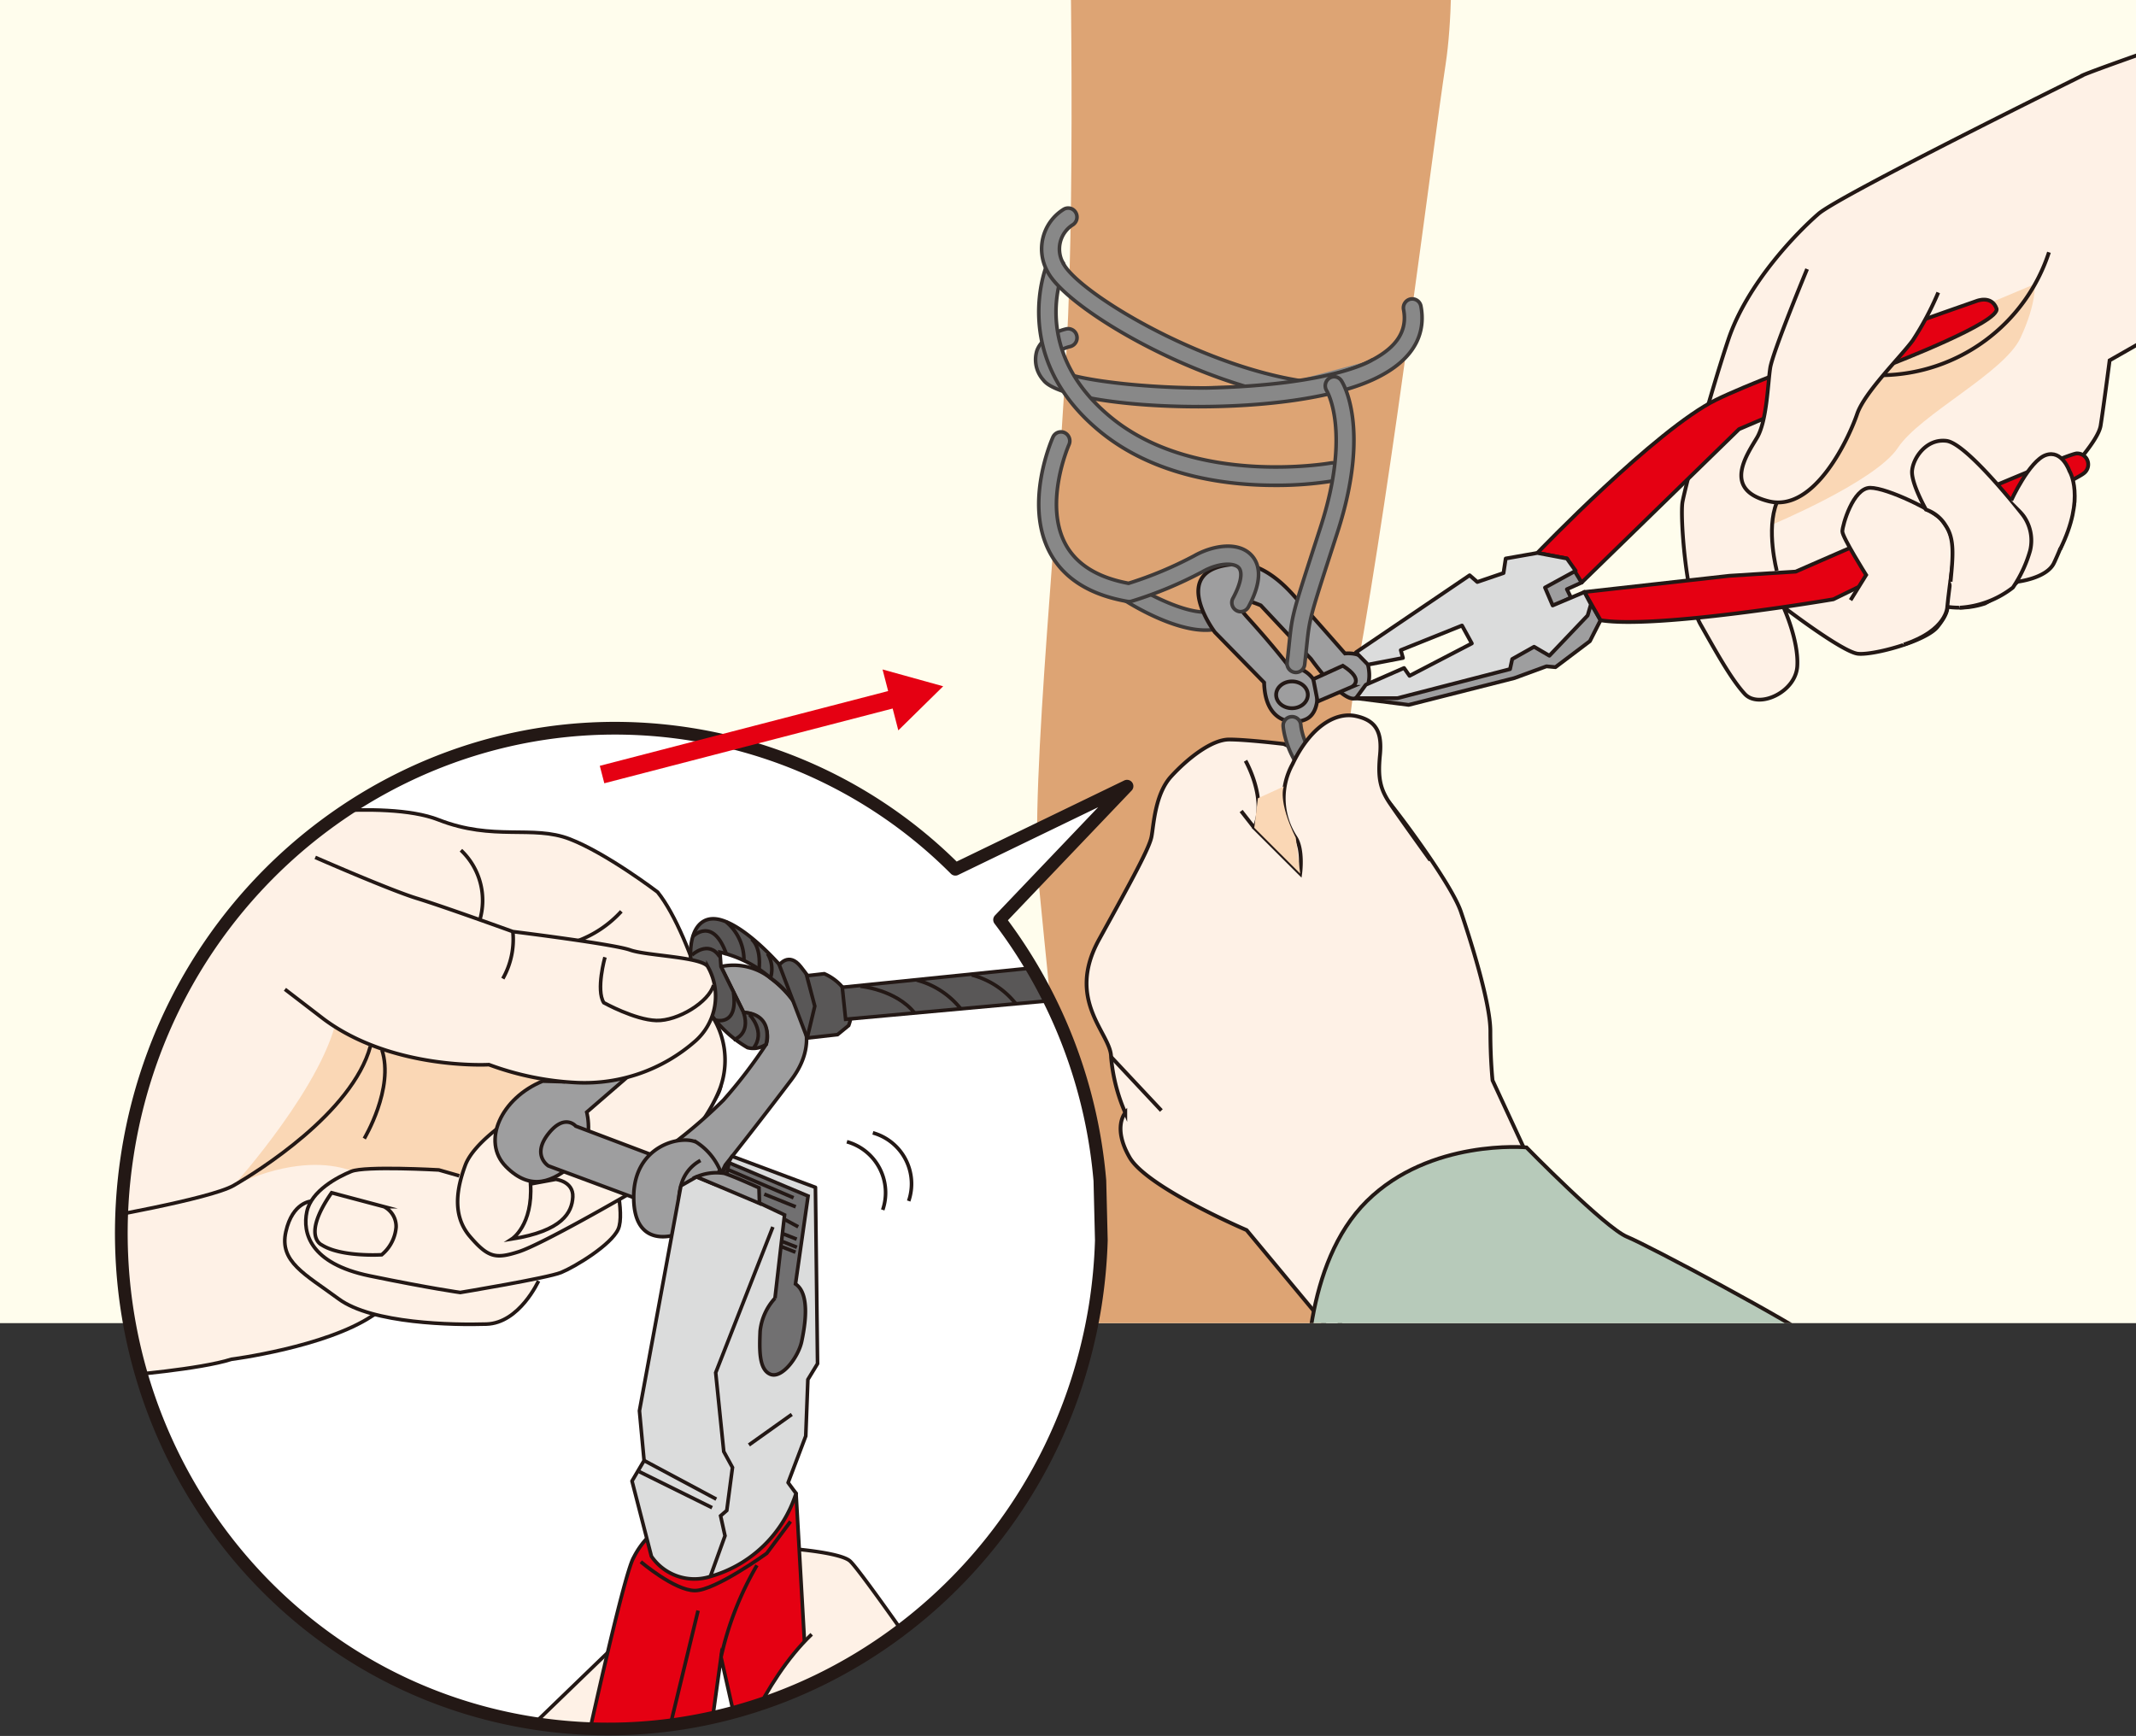 <svg xmlns="http://www.w3.org/2000/svg" xmlns:xlink="http://www.w3.org/1999/xlink" width="230" height="186.936" viewBox="0 0 230 186.936">
  <rect x="0" y="0" width="230" height="186.936" fill="#333333" stroke="none"/>
  <defs>
    <clipPath id="clip-path">
      <rect id="SVGID" width="192.4" height="142.484" transform="translate(1313.693 1005.009)" fill="none"/>
    </clipPath>
    <clipPath id="clip-path-2">
      <ellipse id="SVGID-2" data-name="SVGID" cx="52.738" cy="53.919" rx="52.738" ry="53.919" transform="translate(1289.376 1083.405)" fill="none"/>
    </clipPath>
  </defs>
  <g id="グループ_308" data-name="グループ 308" transform="translate(-1276.094 -1005.009)">
    <rect id="長方形_94" data-name="長方形 94" width="230" height="142.484" transform="translate(1276.094 1005.009)" fill="#fffded"/>
    <g id="グループ_300" data-name="グループ 300">
      <g id="グループ_299" data-name="グループ 299" clip-path="url(#clip-path)">
        <path id="パス_1537" data-name="パス 1537" d="M1391.11,987.412s.827,31.119,0,51.523-4.2,50.325-3.146,61.409,6.356,61.708,6.356,68.3h24.717s-.706-69.981,3.178-91.456,8.122-55.924,9.534-65.21,0-24.564,0-24.564Z" fill="#dda474"/>
        <path id="パス_1538" data-name="パス 1538" d="M1405.142,1048.8c-8.073,0-15.457-1.157-16.7-2.866a3.293,3.293,0,0,1-.692-3.172c.641-1.739,2.912-2.276,3.168-2.332a.954.954,0,0,1,1.127.749.973.973,0,0,1-.73,1.153h0c-.49.109-1.57.526-1.786,1.117-.146.4.157.939.437,1.322,1.545,1.664,24.424,3.983,33.879-.993" fill="#888" stroke="#3e3a39" stroke-linecap="round" stroke-linejoin="round" stroke-width="0.388"/>
        <path id="パス_1539" data-name="パス 1539" d="M1413.391,1057.271c-5.316,0-12.94-.985-18.781-5.74-10-8.139-5.791-18.029-5.747-18.128a.944.944,0,0,1,1.258-.487.982.982,0,0,1,.475,1.286c-.15.347-3.611,8.635,5.2,15.809,9.079,7.39,23.46,4.882,23.606,4.856a.957.957,0,0,1,1.1.787.972.972,0,0,1-.769,1.128A38.254,38.254,0,0,1,1413.391,1057.271Z" fill="#888" stroke="#3e3a39" stroke-linecap="round" stroke-linejoin="round" stroke-width="0.388"/>
        <path id="パス_1540" data-name="パス 1540" d="M1390.573,1033.354c1.574,3.092,14.42,10.905,25.608,12.665a.969.969,0,0,1,.794,1.109.957.957,0,0,1-.938.824.9.9,0,0,1-.146-.012c-11.6-1.824-25.037-9.822-27.005-13.689" fill="#888" stroke="#3e3a39" stroke-linecap="round" stroke-linejoin="round" stroke-width="0.388"/>
        <path id="パス_1541" data-name="パス 1541" d="M1500.163,1013.225s-25.953,12.816-28.248,14.8-7.68,7.491-9.711,13.538-4.678,15.974-4.943,17.509.353,10.379,1.942,13.177,3.266,5.866,4.767,7.491,5.473-.181,5.65-2.978-1.5-6.408-1.5-6.408,6.356,4.873,8.033,5.054,7.327-1.354,8.563-2.888,1.059-2.166,1.059-2.166a8.793,8.793,0,0,0,4.061-.362,23.95,23.95,0,0,0,3.531-2.346s3.09-.361,3.884-1.986a29.768,29.768,0,0,0,2.207-6.5,9.321,9.321,0,0,0-.529-3.43s3.089-3.249,3.354-4.873.971-7.04.971-7.04l6.8-3.881v-30.325S1500.031,1013.09,1500.163,1013.225Z" fill="#fef1e6" stroke="#231815" stroke-miterlimit="10" stroke-width="0.409"/>
        <path id="パス_1542" data-name="パス 1542" d="M1466.916,1061.5s11.15-4.652,13.533-8.263,11.446-8.062,13.211-11.853,1.524-5.776,1.524-5.776l-19.65,8.243S1466.42,1056.525,1466.916,1061.5Z" fill="#fad7b5" style="mix-blend-mode: multiply;isolation: isolate"/>
        <path id="パス_1543" data-name="パス 1543" d="M1405.142,1048.8c6.853,0,14.2-.835,18.709-2.875,5.141-2.327,5.69-5.6,5.245-7.942a.956.956,0,0,0-1.115-.769.971.971,0,0,0-.752,1.14c.424,2.227-.685,4-3.389,5.424,0,0-4.139,2.716-17.976,3.01" fill="#888" stroke="#3e3a39" stroke-linecap="round" stroke-linejoin="round" stroke-width="0.388"/>
        <path id="パス_1544" data-name="パス 1544" d="M1388.886,1034.251a5.018,5.018,0,0,1,1.723-6.689.937.937,0,0,1,1.309.313.987.987,0,0,1-.3,1.337,3.086,3.086,0,0,0-1.042,4.142" fill="#888" stroke="#3e3a39" stroke-linecap="round" stroke-linejoin="round" stroke-width="0.388"/>
        <path id="パス_1545" data-name="パス 1545" d="M1405.9,1072.867c-3.593,0-8.147-2.85-8.726-3.222a.986.986,0,0,1-.3-1.341.941.941,0,0,1,1.311-.306c1.618,1.038,6.339,3.558,8.742,2.785a.946.946,0,0,1,1.193.634.977.977,0,0,1-.62,1.22A5.22,5.22,0,0,1,1405.9,1072.867Z" fill="#888" stroke="#3e3a39" stroke-linecap="round" stroke-linejoin="round" stroke-width="0.388"/>
        <path id="パス_1546" data-name="パス 1546" d="M1412.211,1078.508l-5.3-5.415s-5.3-6.979,2.354-7.34c0,0,2.589-.6,6.12,3.369s5.532,6.258,5.532,6.258,2.119-.241,2.472,1.2.118,3.008-1.295,3.61-4.825-4.212-4.825-4.212l-5.415-5.776s-4.355-1.925-1.412,1.324,4.473,5.295,4.473,5.295a3.152,3.152,0,0,1,2.589,1.323c.706,1.324.589,3.49-.588,4.212S1412.328,1083.2,1412.211,1078.508Z" fill="#9e9e9f" stroke="#231815" stroke-miterlimit="10" stroke-width="0.409"/>
        <ellipse id="楕円形_141" data-name="楕円形 141" cx="1.707" cy="1.444" rx="1.707" ry="1.444" transform="translate(1413.505 1078.388)" fill="none" stroke="#231815" stroke-miterlimit="10" stroke-width="0.409"/>
        <path id="パス_1547" data-name="パス 1547" d="M1409.686,1070.877a.918.918,0,0,1-.46-.123.983.983,0,0,1-.371-1.321c.859-1.582,1.086-2.819.607-3.307-.534-.545-2.217-.5-3.871.444a43.1,43.1,0,0,1-7.648,3.184.924.924,0,0,1-.427.026c-4.114-.71-6.949-2.517-8.428-5.369-2.723-5.254.255-12.039.383-12.326a.943.943,0,0,1,1.259-.48.982.982,0,0,1,.47,1.288c-.027.061-2.715,6.214-.428,10.614,1.163,2.239,3.465,3.69,6.843,4.317a41.217,41.217,0,0,0,7.051-2.953c1.936-1.1,4.682-1.608,6.14-.121.812.829,1.421,2.477-.288,5.626A.947.947,0,0,1,1409.686,1070.877Z" fill="#888" stroke="#3e3a39" stroke-linecap="round" stroke-linejoin="round" stroke-width="0.388"/>
        <path id="パス_1548" data-name="パス 1548" d="M1420.685,1076.7l-3.178,1.444.471,2.407,3.649-1.564S1423.157,1078.268,1420.685,1076.7Z" fill="#9e9e9f" stroke="#231815" stroke-miterlimit="10" stroke-width="0.409"/>
        <path id="パス_1549" data-name="パス 1549" d="M1422.1,1080.193l5.679.722,11.388-2.888,3.443-1.264.971.09,3.708-2.8,1.148-2.256-1.736-3.039-3.737,5.385-2.3-.722-3.443,2.256Z" fill="#9e9e9f" stroke="#231815" stroke-linecap="round" stroke-linejoin="round" stroke-width="0.409"/>
        <path id="パス_1550" data-name="パス 1550" d="M1445.255,1069.363l-.441-.9,1.589-.722-.647-1.264-4.384.09-1.942,1.083,1.589,3.791Z" fill="#9e9e9f" stroke="#231815" stroke-linecap="round" stroke-linejoin="round" stroke-width="0.409"/>
        <path id="パス_1551" data-name="パス 1551" d="M1446.7,1068.761l15.6-1.745,7.15-.451s29.22-12.816,30.279-12.726a1.188,1.188,0,0,1,.706,2.166c-1.059.9-26.924,13.538-26.924,13.538s-19.068,3.249-25.071,2.257Z" fill="#e50012" stroke="#231815" stroke-linecap="round" stroke-linejoin="round" stroke-width="0.409"/>
        <path id="パス_1552" data-name="パス 1552" d="M1441.636,1064.549s12.8-13.327,19.244-16.486,28.072-10.65,28.072-10.65,1.589-.632,2.119.812-11.476,6.047-11.476,6.047l-16.243,6.95-16.949,16.516-1.589-2.587Z" fill="#e50012" stroke="#231815" stroke-linecap="round" stroke-linejoin="round" stroke-width="0.409"/>
        <path id="パス_1553" data-name="パス 1553" d="M1478.83,1045.415a19.194,19.194,0,0,0,17.891-13.237" fill="none" stroke="#231815" stroke-miterlimit="10" stroke-width="0.409"/>
        <path id="パス_1554" data-name="パス 1554" d="M1419.626,1148.666l-9.3-11.192s-10.711-4.573-12.594-7.822-.471-4.813-.471-4.813a18.966,18.966,0,0,1-1.53-6.017c0-2.527-4.943-6.017-1.294-12.636s5.414-9.868,5.649-11.071.353-4.573,2.119-6.5,4.355-3.971,6.238-3.971,5.885.481,5.885.481,9.769,4.332,11.417,6.378,6.709,8.905,7.651,11.673,3.178,9.747,3.178,12.876.235,5.3.235,5.3l5.3,11.432S1426.57,1136.752,1419.626,1148.666Z" fill="#fef1e6" stroke="#231815" stroke-miterlimit="10" stroke-width="0.409"/>
        <path id="パス_1555" data-name="パス 1555" d="M1415.637,1077.423a.873.873,0,0,1-.114-.007.967.967,0,0,1-.832-1.079c.09-.769.154-1.392.21-1.924.337-3.219.337-3.219,2.866-11.032l.544-1.68c3.3-10.22.666-14.574.639-14.616a.99.99,0,0,1,.272-1.343.932.932,0,0,1,1.309.262c.133.2,3.222,5.061-.414,16.308l-.544,1.68c-2.465,7.616-2.465,7.616-2.781,10.628-.057.538-.122,1.168-.212,1.946A.958.958,0,0,1,1415.637,1077.423Z" fill="#888" stroke="#3e3a39" stroke-linecap="round" stroke-linejoin="round" stroke-width="0.388"/>
        <line id="線_169" data-name="線 169" x2="1.412" y2="1.805" transform="translate(1409.739 1092.347)" fill="none" stroke="#231815" stroke-miterlimit="10" stroke-width="0.409"/>
        <line id="線_170" data-name="線 170" x2="5.414" y2="5.776" transform="translate(1395.732 1118.822)" fill="none" stroke="#231815" stroke-miterlimit="10" stroke-width="0.409"/>
        <path id="パス_1556" data-name="パス 1556" d="M1467.413,1066.475s-1.177-4.453,0-7.341" fill="none" stroke="#231815" stroke-miterlimit="10" stroke-width="0.409"/>
        <path id="パス_1557" data-name="パス 1557" d="M1528.736,1177.186l-14.831-6.017-10.358,2.647-4-.962-2.824-5.777-11.064-4.572s-10.594-10.59-13.418-12.756-18.6-10.59-20.951-11.553-10.829-9.627-10.829-9.627-10.358-.963-17.184,5.776-6.592,19.254-6.592,22.624,1.883,8.905,1.883,8.905l-1.412,13.959,14.36,10.59s5.414.722,7.3,3.369S1460,1212.325,1460,1212.325" fill="#b7caba" stroke="#231815" stroke-miterlimit="10" stroke-width="0.409"/>
        <path id="パス_1558" data-name="パス 1558" d="M1452.2,1201.975c.706-.962,12.241-21.179,13.889-23.1s8.239-6.5,10.122-7.7,8.239-1.926,14.83,1.685" fill="none" stroke="#231815" stroke-miterlimit="10" stroke-width="0.409"/>
        <path id="パス_1559" data-name="パス 1559" d="M1473.149,1196.681s8.71-17.088,21.892-22.865" fill="none" stroke="#231815" stroke-miterlimit="10" stroke-width="0.409"/>
        <path id="パス_1560" data-name="パス 1560" d="M1507.9,1041.2l7.18,3.369a74.621,74.621,0,0,1,14.595,1.083c6.238,1.324,38.489,10.831,41.078,11.192s18.009,0,18.009,0v-53.671s-52.26-5.656-79.8,3.851c0,0-1.648-.482-.824,2.286S1509.315,1037.593,1507.9,1041.2Z" fill="#b7caba" stroke="#231815" stroke-miterlimit="10" stroke-width="0.409"/>
        <path id="パス_1561" data-name="パス 1561" d="M1559.152,1029.318a180.965,180.965,0,0,0,20.429,45.234" fill="none" stroke="#231815" stroke-miterlimit="10" stroke-width="0.409"/>
        <path id="パス_1562" data-name="パス 1562" d="M1530.03,1016.534s3.178,12.275-3.178,17.209" fill="none" stroke="#231815" stroke-miterlimit="10" stroke-width="0.409"/>
        <path id="パス_1563" data-name="パス 1563" d="M1422.095,1091.944a.916.916,0,0,1-.306-.052c-7.008-2.436-7.507-8.426-7.525-8.68a.951.951,0,1,1,1.9-.142c.019.219.477,4.978,6.241,6.982a.977.977,0,0,1,.594,1.233A.953.953,0,0,1,1422.095,1091.944Z" fill="#888" stroke="#3e3a39" stroke-linecap="round" stroke-linejoin="round" stroke-width="0.388"/>
        <path id="パス_1564" data-name="パス 1564" d="M1410.21,1086.932s2.354,4.092.941,7.22l4.944,4.934s.353-2.527-.471-3.851a7.63,7.63,0,0,1-.353-7.942c1.883-3.971,4.59-5.656,6.826-5.174s2.825,1.8,2.59,4.211,0,3.611,1.059,5.175,4.355,6.137,4.355,6.137" fill="#fef1e6" stroke="#231815" stroke-miterlimit="10" stroke-width="0.409"/>
        <path id="パス_1565" data-name="パス 1565" d="M1422.1,1075.259l12.241-8.3.824.722,2.825-.963.235-1.564,3.413-.6,3.178.6.942,1.324-3.3,1.805.824,1.925,3.413-1.444.706,1.324-.353,1.2-4.12,4.332-1.648-.963-2.354,1.324-.235,1.083-12.123,3.129H1422.1l1.059-1.444,4.12-1.805.589.842,6.709-3.49-1.059-1.925-6.591,2.647.235.842-3.766.722Z" fill="#dbdcdc" stroke="#231815" stroke-linecap="round" stroke-linejoin="round" stroke-width="0.409"/>
        <path id="パス_1566" data-name="パス 1566" d="M1470.679,1033.983s-3.708,8.935-3.972,10.65-.354,5.686-1.413,7.491-3.8,5.6,1.236,6.86,8.739-7.04,9.534-9.387,4.679-6.137,6-7.942a32.418,32.418,0,0,0,2.736-5.145" fill="#fef1e6" stroke="#231815" stroke-miterlimit="10" stroke-width="0.409"/>
        <path id="パス_1567" data-name="パス 1567" d="M1475.358,1069.633l1.677-2.707s-2.56-4.062-2.56-4.693,1.148-4.694,3-4.694,6.974,2.528,7.68,3.43,1.589,1.986,1.148,5.145-.53,4.242-.53,4.242,0,2.527-4.678,4.061" fill="#fef1e6" stroke="#231815" stroke-miterlimit="10" stroke-width="0.409"/>
        <path id="パス_1568" data-name="パス 1568" d="M1487.1,1070.446a10.316,10.316,0,0,0,5.738-2.166,13.806,13.806,0,0,0,1.854-3.971,4.585,4.585,0,0,0-.883-3.972s-5.914-7.581-8.121-7.852-3.619,1.9-3.708,3.249,1.5,4.152,1.5,4.152a3.974,3.974,0,0,1,2.119,1.715c.971,1.444.794,3.249.529,6.047" fill="#fef1e6" stroke="#231815" stroke-miterlimit="10" stroke-width="0.409"/>
        <path id="パス_1569" data-name="パス 1569" d="M1492.66,1058.893s1.942-4.242,3.708-4.873,2.56,1.714,2.56,1.714,1.794,2.8-1,8.424" fill="#fef1e6" stroke="#231815" stroke-miterlimit="10" stroke-width="0.409"/>
        <path id="パス_1570" data-name="パス 1570" d="M1415.624,1095.235c-2-4.091-1.291-5.535-1.291-5.535l-2.791,1.272-.391,3.18,4.944,4.934Z" fill="#fad7b5" style="mix-blend-mode: multiply;isolation: isolate"/>
      </g>
    </g>
    <path id="パス_1571" data-name="パス 1571" d="M1394.671,1138.883l-.12-6.424a54.045,54.045,0,0,0-10.643-28.164l13.805-14.308-18.533,8.839a51.643,51.643,0,0,0-28.448-14.71c-28.743-4.713-55.982,15.284-60.84,44.663s14.506,57.016,43.249,61.729,55.982-15.284,60.84-44.663A55.683,55.683,0,0,0,1394.671,1138.883Z" fill="#fff"/>
    <g id="グループ_303" data-name="グループ 303">
      <g id="グループ_302" data-name="グループ 302" clip-path="url(#clip-path-2)">
        <path id="パス_1572" data-name="パス 1572" d="M1289.306,1153.15s8.313-.679,11.695-1.763c0,0,10.07-1.292,15.16-4.663s30.9-17.446,30.9-17.446,6.012-4.517,6.615-7.189-2.944-16.249-6.775-21.017c0,0-5.452-4.159-9.46-5.71s-8.188.256-14.132-2.072-19.127-.1-19.127-.1l-29.1,22.557,1.11,37.115S1285.216,1153.417,1289.306,1153.15Z" fill="#fef1e6" stroke="#231815" stroke-miterlimit="10" stroke-width="0.388"/>
        <path id="パス_1573" data-name="パス 1573" d="M1361.238,1171.781s5.339.392,6.391,1.337,8.119,11.128,8.119,11.128-7.531,6.241-11.511,7.9a40.574,40.574,0,0,1-5.405,1.984Z" fill="#fef1e6" stroke="#231815" stroke-miterlimit="10" stroke-width="0.388"/>
        <path id="パス_1574" data-name="パス 1574" d="M1331.336,1192.827l10.157-9.815.845,14.568S1333.3,1201.354,1331.336,1192.827Z" fill="#fef1e6" stroke="#231815" stroke-miterlimit="10" stroke-width="0.388"/>
        <path id="パス_1575" data-name="パス 1575" d="M1338.841,1194.827s4.38-20.248,5.486-22.1a8.944,8.944,0,0,1,1.507-2.142s9.97-11.484,15.977-4.758l1.441,25.373-7.236,2.391-2.284-10.124-1.572,11.361A16.917,16.917,0,0,1,1338.841,1194.827Z" fill="#e50012" stroke="#231815" stroke-miterlimit="10" stroke-width="0.388"/>
        <path id="パス_1576" data-name="パス 1576" d="M1357.6,1173.571a34.288,34.288,0,0,0-3.871,9.9" fill="none" stroke="#231815" stroke-miterlimit="10" stroke-width="0.388"/>
        <path id="パス_1577" data-name="パス 1577" d="M1301.261,1132.665s10.047-11.19,11.193-18.567,25.949-.189,25.949-.189l3.215,6.811-10.258,6.328-3.423,6.319-11.63-.957S1311.684,1127.841,1301.261,1132.665Z" fill="#fad7b5" style="mix-blend-mode: multiply;isolation: isolate"/>
        <line id="線_171" data-name="線 171" x1="3.526" y2="14.565" transform="translate(1347.734 1178.447)" fill="#fef1e6" stroke="#231815" stroke-miterlimit="10" stroke-width="0.388"/>
        <path id="パス_1578" data-name="パス 1578" d="M1345.092,1173.193s3.645,3.1,5.83,3.1,7.735-4.012,7.735-4.012l2.561-3.432" fill="none" stroke="#231815" stroke-miterlimit="10" stroke-width="0.388"/>
        <path id="パス_1579" data-name="パス 1579" d="M1363.494,1181c-5.379,5.126-8.4,13.879-8.4,13.879s6.731.174,16.412-7.321" fill="#fef1e6" stroke="#231815" stroke-miterlimit="10" stroke-width="0.388"/>
        <path id="パス_1580" data-name="パス 1580" d="M1285.8,1136.36s12.911-2.219,15.462-3.695,12.744-7.8,14.715-14.985" fill="none" stroke="#231815" stroke-miterlimit="10" stroke-width="0.388"/>
        <path id="パス_1581" data-name="パス 1581" d="M1315.317,1127.617s3.253-5.409,1.9-9.557" fill="none" stroke="#231815" stroke-miterlimit="10" stroke-width="0.388"/>
        <path id="パス_1582" data-name="パス 1582" d="M1325.727,1096.566a7.443,7.443,0,0,1,2,7.619" fill="#fef1e6" stroke="#231815" stroke-miterlimit="10" stroke-width="0.388"/>
        <path id="パス_1583" data-name="パス 1583" d="M1338.177,1106.372a12.046,12.046,0,0,0,4.821-3.223" fill="#fef1e6" stroke="#231815" stroke-miterlimit="10" stroke-width="0.388"/>
        <path id="パス_1584" data-name="パス 1584" d="M1334.08,1142.952s-2.05,4.533-5.6,4.644-12.295-.035-15.926-2.715-6.4-3.989-5.681-7.224,2.77-3.3,2.77-3.3" fill="#fef1e6" stroke="#231815" stroke-miterlimit="10" stroke-width="0.388"/>
        <path id="パス_1585" data-name="パス 1585" d="M1325.545,1131.627l-2.2-.63s-7.937-.45-9.421.155-4.309,2.09-4.788,4.339.3,5.577,6.763,6.912,9.753,1.79,9.753,1.79,9.379-1.55,10.863-2.155,5.376-2.961,6.145-4.661-.614-6.825-.614-6.825" fill="#fef1e6" stroke="#231815" stroke-miterlimit="10" stroke-width="0.388"/>
        <path id="パス_1586" data-name="パス 1586" d="M1330.965,1125.591s-3.886,2.5-4.771,4.9-1.479,5.353.5,7.666,2.8,2.426,5.24,1.652,11.433-5.944,12.909-6.828,7.058-6.087,8.827-10.89a8.8,8.8,0,0,0-1.483-8.473l-16.1,9.72Z" fill="#fef1e6" stroke="#231815" stroke-miterlimit="10" stroke-width="0.388"/>
        <path id="パス_1587" data-name="パス 1587" d="M1311.8,1133.453l5.646,1.5a2.394,2.394,0,0,1,1.3,2.194,4.306,4.306,0,0,1-1.551,2.982s-4.363.276-6.451-1.056C1310.742,1139.072,1308.529,1138.164,1311.8,1133.453Z" fill="#fef1e6" stroke="#231815" stroke-miterlimit="10" stroke-width="0.388"/>
        <path id="パス_1588" data-name="パス 1588" d="M1331.213,1138.433s2.278-1.468,2.008-5.929l2.717-.5s1.919.219,1.833,1.9S1336.651,1137.564,1331.213,1138.433Z" fill="#fef1e6" stroke="#231815" stroke-miterlimit="10" stroke-width="0.388"/>
        <path id="パス_1589" data-name="パス 1589" d="M1339.274,1124.773s.923,3.463-1.339,5.489-4.689,3.079-7.365.37-.494-7.387,3.959-9.2l2.325.067,2.675-1.9,4.938.683Z" fill="#9e9e9f" stroke="#231815" stroke-miterlimit="10" stroke-width="0.388"/>
        <path id="パス_1590" data-name="パス 1590" d="M1353.723,1109.1a6.417,6.417,0,0,1,5.336,1.229c2.655,2.012,5.92,6.1,2.24,10.964s-7.1,9.16-7.1,9.16l-1.029,2.127-6.109-3.3a54.86,54.86,0,0,0,6.93-5.8,53.028,53.028,0,0,0,4.6-6.009,2.589,2.589,0,0,0-2.424-3.416Z" fill="#9e9e9f" stroke="#231815" stroke-miterlimit="10" stroke-width="0.388"/>
        <path id="パス_1591" data-name="パス 1591" d="M1335.144,1130.559s-1.81-1.131-.034-3.421,2.979-.861,2.979-.861l8.359,3.16a12.5,12.5,0,0,0-2.118,4.535Z" fill="#9e9e9f" stroke="#231815" stroke-miterlimit="10" stroke-width="0.388"/>
        <path id="パス_1592" data-name="パス 1592" d="M1348.888,1137.95s-4.526,1.678-4.558-3.978,5.192-6.8,6.789-5.938a6.737,6.737,0,0,1,2.478,2.925l-1.139,3.039Z" fill="#9e9e9f" stroke="#231815" stroke-miterlimit="10" stroke-width="0.388"/>
        <path id="パス_1593" data-name="パス 1593" d="M1351.519,1129.977a4.229,4.229,0,0,0-2.105,2.719,5.813,5.813,0,0,0,.03,3.281" fill="none" stroke="#231815" stroke-miterlimit="10" stroke-width="0.388"/>
        <path id="パス_1594" data-name="パス 1594" d="M1354.92,1129.522l8.979,3.35.226,18.987-1.041,1.708-.228,6.083-1.9,5.017.854,1.161a13.571,13.571,0,0,1-9.226,8.947,5.613,5.613,0,0,1-6.349-2.176l-2.087-8.1,1.3-2.205-.5-5.362,4.466-24.231,1.679-.96,2.074.843Z" fill="#dbdcdc" stroke="#231815" stroke-linecap="round" stroke-linejoin="round" stroke-width="0.388"/>
        <path id="パス_1595" data-name="パス 1595" d="M1351.566,1131.582l9.007,4.257-1.03,8.971a6.178,6.178,0,0,0-1.6,3.541c-.078,1.958-.15,4.125,1.095,4.645s3.018-1.84,3.378-3.528.939-5.127-.664-6.194l1.356-9.469-8.507-3.575-.48,2.249Z" fill="#717071" stroke="#231815" stroke-miterlimit="10" stroke-width="0.388"/>
        <path id="パス_1596" data-name="パス 1596" d="M1351.093,1131.736a5.46,5.46,0,0,1,2.994-.373c1.173.382,3.735,1.559,3.735,1.559l.05,1.675Z" fill="#9e9e9f" stroke="#231815" stroke-miterlimit="10" stroke-width="0.388"/>
        <path id="パス_1597" data-name="パス 1597" d="M1359.314,1137.135l-6.156,15.695.869,8.492.939,1.716-.613,4.628-.666.579.474,2.15-1.577,4.379" fill="none" stroke="#231815" stroke-miterlimit="10" stroke-width="0.388"/>
        <line id="線_172" data-name="線 172" x2="7.834" y2="3.875" transform="translate(1344.939 1163.492)" fill="#fef1e6" stroke="#231815" stroke-miterlimit="10" stroke-width="0.388"/>
        <line id="線_173" data-name="線 173" x2="7.774" y2="4.156" transform="translate(1345.449 1162.289)" fill="#fef1e6" stroke="#231815" stroke-miterlimit="10" stroke-width="0.388"/>
        <line id="線_174" data-name="線 174" y1="3.287" x2="4.615" transform="translate(1356.737 1157.323)" fill="#fef1e6" stroke="#231815" stroke-miterlimit="10" stroke-width="0.388"/>
        <line id="線_175" data-name="線 175" x2="7.126" y2="3.059" transform="translate(1354.416 1130.934)" fill="#fef1e6" stroke="#231815" stroke-miterlimit="10" stroke-width="0.388"/>
        <line id="線_176" data-name="線 176" x2="3.387" y2="1.361" transform="translate(1358.389 1133.603)" fill="#fef1e6" stroke="#231815" stroke-miterlimit="10" stroke-width="0.388"/>
        <line id="線_177" data-name="線 177" x1="1.458" y1="0.792" transform="translate(1360.587 1136.328)" fill="#fef1e6" stroke="#231815" stroke-miterlimit="10" stroke-width="0.388"/>
        <line id="線_178" data-name="線 178" x2="1.555" y2="0.615" transform="translate(1360.325 1137.837)" fill="#fef1e6" stroke="#231815" stroke-miterlimit="10" stroke-width="0.388"/>
        <line id="線_179" data-name="線 179" x2="1.555" y2="0.615" transform="translate(1360.351 1138.709)" fill="#fef1e6" stroke="#231815" stroke-miterlimit="10" stroke-width="0.388"/>
        <line id="線_180" data-name="線 180" x2="1.555" y2="0.615" transform="translate(1360.196 1139.238)" fill="#fef1e6" stroke="#231815" stroke-miterlimit="10" stroke-width="0.388"/>
        <path id="パス_1598" data-name="パス 1598" d="M1358.589,1117.466a2.4,2.4,0,0,1-2,.359,12.533,12.533,0,0,1-5.637-6.946c-1.2-4-.23-7.692,2.819-6.792s6.822,5.443,6.822,5.443,1.134.226,1.8,1.934.8,2.908.425,3.915a9.977,9.977,0,0,0-3.754-5.051,12.66,12.66,0,0,0-5.445-2.78l.109,1.551,2.442,4.951S1359.321,1113.951,1358.589,1117.466Z" fill="#595757" stroke="#231815" stroke-miterlimit="10" stroke-width="0.388"/>
        <path id="パス_1599" data-name="パス 1599" d="M1360.007,1108.92s1.033-1.447,2.311.189,2.294,3.071,2.385,4.378-.9,2.384-1.694,3.3Z" fill="#595757" stroke="#231815" stroke-miterlimit="10" stroke-width="0.388"/>
        <path id="パス_1600" data-name="パス 1600" d="M1362.962,1110.084l1.889-.216a5.435,5.435,0,0,1,2.688,2.535,4.539,4.539,0,0,1-.063,3.039l-1.2.981-3.267.364.819-3.43Z" fill="#595757" stroke="#231815" stroke-miterlimit="10" stroke-width="0.388"/>
        <path id="パス_1601" data-name="パス 1601" d="M1366.79,1111.326l22.981-2.342.354,1.56.677,2.074-23.653,2.153Z" fill="#595757" stroke="#231815" stroke-miterlimit="10" stroke-width="0.388"/>
        <g id="グループ_301" data-name="グループ 301">
          <path id="パス_1602" data-name="パス 1602" d="M1356.786,1114.258s1.849,1.88.416,3.653" fill="none" stroke="#231815" stroke-miterlimit="10" stroke-width="0.388"/>
          <path id="パス_1603" data-name="パス 1603" d="M1355.074,1116.982s1.88-.513,1.091-2.932" fill="none" stroke="#231815" stroke-miterlimit="10" stroke-width="0.388"/>
          <path id="パス_1604" data-name="パス 1604" d="M1353.064,1114.845s2.534.811,2.012-2.943" fill="none" stroke="#231815" stroke-miterlimit="10" stroke-width="0.388"/>
          <path id="パス_1605" data-name="パス 1605" d="M1350.6,1107.852s1.794-1.68,2.976.169" fill="none" stroke="#231815" stroke-miterlimit="10" stroke-width="0.388"/>
          <path id="パス_1606" data-name="パス 1606" d="M1350.695,1105.859s2.186-2.268,3.645,1.981" fill="none" stroke="#231815" stroke-miterlimit="10" stroke-width="0.388"/>
          <path id="パス_1607" data-name="パス 1607" d="M1354.285,1104.28a5.356,5.356,0,0,1,1.918,4.182" fill="none" stroke="#231815" stroke-miterlimit="10" stroke-width="0.388"/>
          <path id="パス_1608" data-name="パス 1608" d="M1357,1106.133s1.1.7.818,3.379" fill="none" stroke="#231815" stroke-miterlimit="10" stroke-width="0.388"/>
          <path id="パス_1609" data-name="パス 1609" d="M1358.741,1107.7a3.232,3.232,0,0,1,.318,2.626" fill="none" stroke="#231815" stroke-miterlimit="10" stroke-width="0.388"/>
          <path id="パス_1610" data-name="パス 1610" d="M1368.733,1111.213s3.8.353,5.822,2.856" fill="none" stroke="#231815" stroke-miterlimit="10" stroke-width="0.388"/>
          <path id="パス_1611" data-name="パス 1611" d="M1374.809,1110.552a8.966,8.966,0,0,1,4.7,3.048" fill="none" stroke="#231815" stroke-miterlimit="10" stroke-width="0.388"/>
          <path id="パス_1612" data-name="パス 1612" d="M1380.735,1110a8.966,8.966,0,0,1,4.7,3.048" fill="none" stroke="#231815" stroke-miterlimit="10" stroke-width="0.388"/>
        </g>
        <path id="パス_1613" data-name="パス 1613" d="M1310.04,1097.336s8.028,3.519,10.924,4.407,10.352,3.587,10.352,3.587,10.831,1.337,12.626,1.979,7.809.734,8.388,1.833a6.447,6.447,0,0,1-1.4,8.005,18.054,18.054,0,0,1-12.708,4.447,31.336,31.336,0,0,1-9.483-1.938s-10.364.6-17.768-4.892l-4.194-3.221" fill="#fef1e6" stroke="#231815" stroke-miterlimit="10" stroke-width="0.388"/>
        <path id="パス_1614" data-name="パス 1614" d="M1331.316,1105.33a8.556,8.556,0,0,1-1.078,5.061" fill="#fef1e6" stroke="#231815" stroke-miterlimit="10" stroke-width="0.388"/>
        <path id="パス_1615" data-name="パス 1615" d="M1341.234,1108.092s-.988,3.523-.127,4.892c0,0,3.334,1.851,5.658,1.918s5.678-1.993,6.169-3.824" fill="#fef1e6" stroke="#231815" stroke-miterlimit="10" stroke-width="0.388"/>
        <path id="パス_1616" data-name="パス 1616" d="M1367.287,1127.96a5.7,5.7,0,0,1,3.856,7.339" fill="none" stroke="#231815" stroke-miterlimit="10" stroke-width="0.388"/>
        <path id="パス_1617" data-name="パス 1617" d="M1370.081,1127a5.7,5.7,0,0,1,3.857,7.34" fill="none" stroke="#231815" stroke-miterlimit="10" stroke-width="0.388"/>
      </g>
    </g>
    <path id="パス_1618" data-name="パス 1618" d="M1394.684,1138.58l-.157-6.423a54.046,54.046,0,0,0-10.8-28.1l13.722-14.387-18.482,8.945a51.636,51.636,0,0,0-28.532-14.546c-28.77-4.547-55.893,15.606-60.582,45.012s14.833,56.932,43.6,61.479,55.894-15.6,60.582-45.012A55.455,55.455,0,0,0,1394.684,1138.58Z" fill="none" stroke="#231815" stroke-linecap="round" stroke-linejoin="round" stroke-width="1.369"/>
    <g id="グループ_307" data-name="グループ 307">
      <g id="グループ_304" data-name="グループ 304">
        <rect id="長方形_95" data-name="長方形 95" width="33.067" height="1.942" transform="matrix(0.968, -0.251, 0.251, 0.968, 1340.678, 1087.477)" fill="#e50012"/>
      </g>
      <g id="グループ_306" data-name="グループ 306">
        <g id="グループ_305" data-name="グループ 305">
          <path id="パス_1619" data-name="パス 1619" d="M1372.823,1083.659l4.83-4.748-6.527-1.81Z" fill="#e50012"/>
        </g>
      </g>
    </g>
  </g>
</svg>
